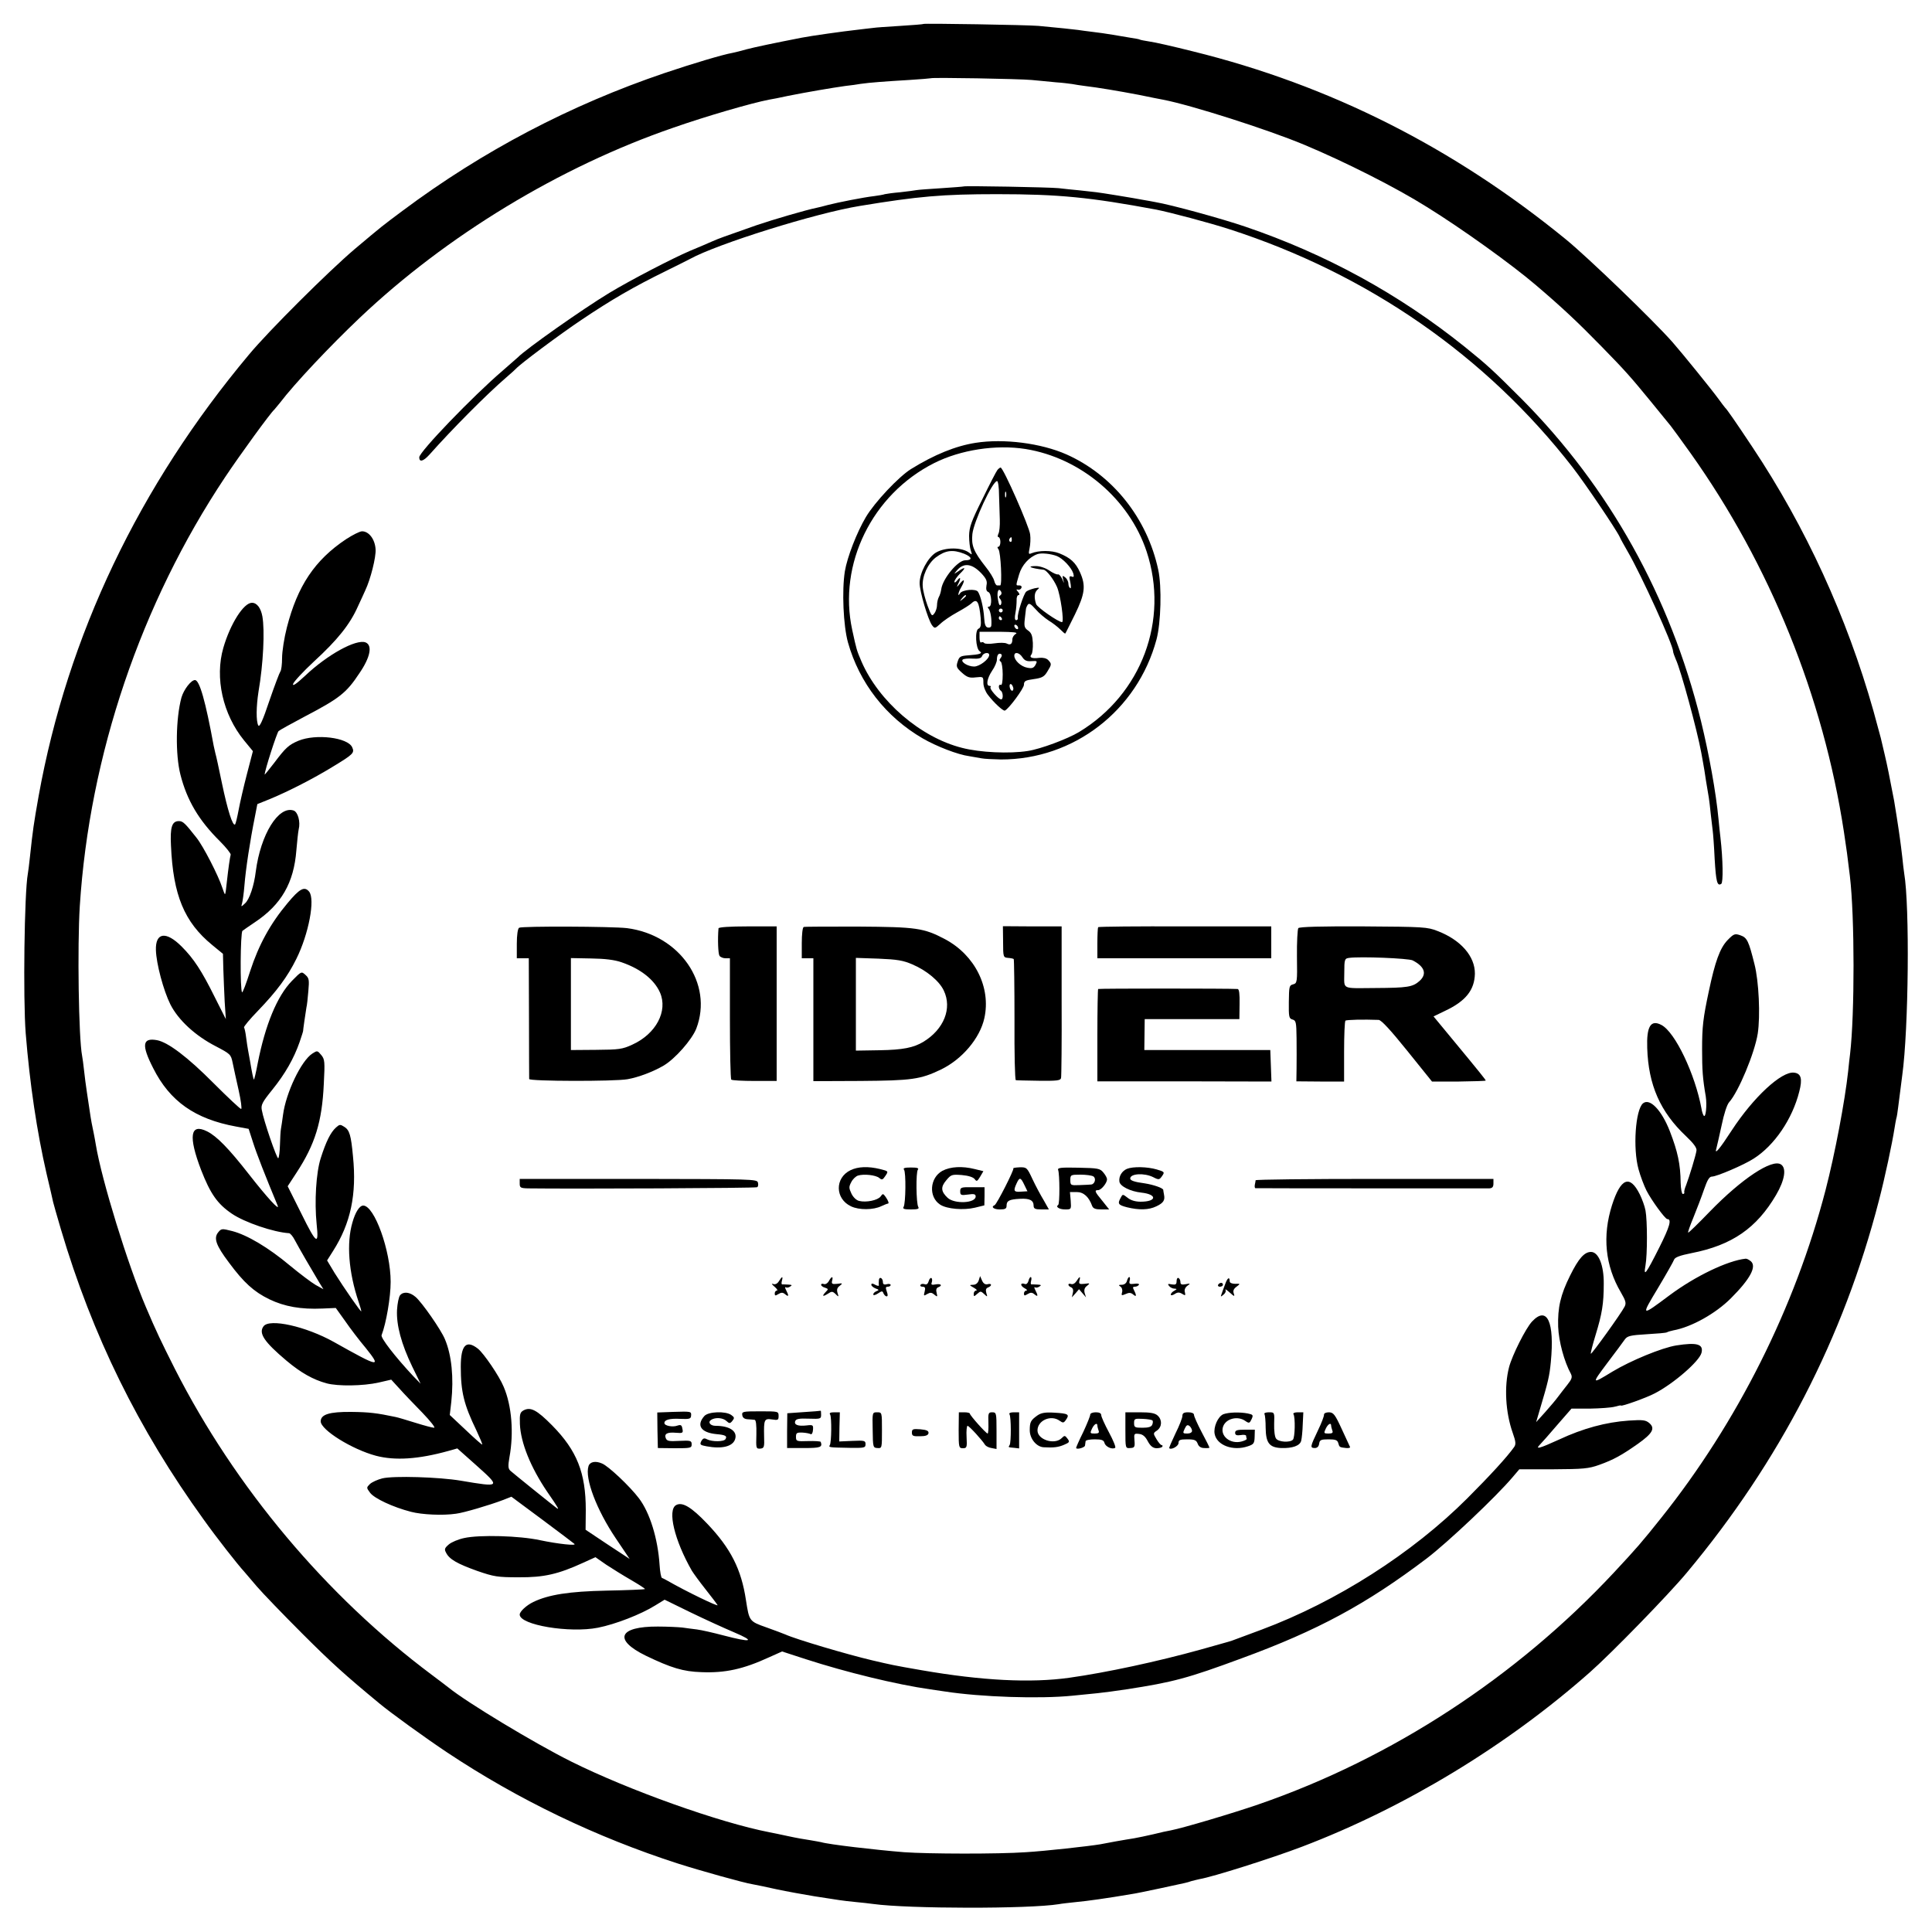 <?xml version="1.0" standalone="no"?>
<!DOCTYPE svg PUBLIC "-//W3C//DTD SVG 20010904//EN"
 "http://www.w3.org/TR/2001/REC-SVG-20010904/DTD/svg10.dtd">
<svg version="1.0" xmlns="http://www.w3.org/2000/svg"
 width="1000pt" height="1000pt" viewBox="0 0 1000 1000"
 preserveAspectRatio="xMidYMid meet">
<g transform="translate(0,1000) scale(0.1,-0.1)"
fill="#000000" stroke="none">
<path d="M4779 9876 c-2 -2 -56 -6 -119 -10 -63 -4 -128 -8 -145 -11 -16 -2
-55 -6 -85 -10 -57 -6 -236 -31 -280 -40 -149 -29 -243 -49 -285 -60 -27 -8
-61 -16 -75 -19 -47 -8 -205 -55 -350 -104 -487 -165 -941 -403 -1355 -712
-111 -83 -99 -73 -250 -200 -133 -113 -443 -421 -546 -545 -569 -679 -939
-1454 -1089 -2285 -26 -147 -30 -175 -45 -315 -4 -38 -9 -78 -11 -88 -18 -97
-25 -644 -11 -825 21 -261 58 -510 108 -727 17 -71 32 -137 34 -147 2 -9 20
-72 40 -140 163 -551 401 -1035 739 -1503 67 -94 176 -233 211 -271 5 -6 34
-40 64 -75 30 -35 136 -145 235 -244 153 -153 222 -215 401 -363 59 -49 236
-177 350 -253 367 -244 770 -438 1195 -575 116 -37 341 -100 386 -107 16 -3
72 -14 124 -26 52 -11 140 -27 195 -36 55 -8 114 -18 130 -20 17 -3 56 -7 85
-10 30 -3 71 -7 90 -10 182 -25 805 -26 960 -1 14 3 54 7 90 11 55 5 163 20
285 41 17 2 84 16 150 30 149 32 136 29 160 37 11 3 31 8 45 11 66 11 370 107
528 167 531 202 1060 522 1492 904 111 98 408 403 501 515 481 576 811 1216
994 1925 32 123 69 298 81 375 3 19 7 42 9 50 3 8 7 35 10 60 6 49 13 103 21
164 33 240 39 876 10 1046 -2 14 -7 52 -10 85 -4 33 -9 76 -12 95 -7 53 -26
172 -30 195 -24 125 -35 181 -49 240 -9 39 -18 77 -20 85 -2 8 -19 71 -38 140
-138 488 -351 952 -626 1365 -93 140 -133 197 -142 205 -3 3 -18 23 -34 45
-38 52 -189 238 -239 295 -103 116 -435 436 -551 531 -583 476 -1221 798
-1930 973 -99 25 -200 48 -225 51 -24 4 -47 8 -50 10 -3 2 -23 6 -45 9 -22 4
-65 11 -95 16 -30 5 -77 12 -105 15 -27 3 -61 8 -75 10 -23 3 -106 12 -205 21
-53 5 -592 14 -596 10z m561 -290 c36 -3 92 -9 125 -12 33 -2 71 -7 85 -9 14
-3 43 -7 65 -10 68 -8 175 -26 280 -46 55 -11 111 -23 125 -25 142 -27 541
-154 730 -233 213 -89 476 -222 635 -322 181 -112 440 -298 565 -405 135 -115
215 -190 341 -319 125 -128 150 -157 251 -280 49 -60 97 -119 106 -130 9 -11
56 -76 104 -143 409 -576 685 -1257 792 -1957 14 -93 18 -121 31 -230 25 -210
25 -714 1 -920 -2 -16 -7 -57 -10 -90 -17 -155 -68 -426 -117 -615 -158 -607
-456 -1202 -851 -1697 -103 -129 -124 -153 -243 -281 -506 -542 -1150 -963
-1840 -1201 -136 -47 -393 -123 -455 -135 -14 -2 -54 -11 -90 -20 -36 -8 -81
-18 -100 -21 -19 -3 -62 -10 -95 -16 -33 -6 -69 -13 -80 -15 -60 -10 -285 -35
-385 -41 -144 -10 -504 -9 -630 0 -149 12 -390 40 -430 52 -8 2 -33 6 -55 10
-22 3 -74 12 -115 21 -41 9 -85 18 -96 20 -259 50 -730 218 -1029 367 -190 95
-538 305 -633 382 -9 7 -48 37 -87 66 -546 408 -1017 969 -1330 1584 -71 141
-97 195 -150 320 -94 220 -229 658 -259 840 -3 17 -7 41 -10 55 -9 42 -15 73
-21 115 -3 22 -10 67 -15 100 -5 33 -12 85 -15 115 -3 30 -8 64 -10 75 -18 91
-25 567 -12 775 50 780 316 1566 752 2220 73 110 237 336 255 350 3 3 16 19
29 35 75 99 260 295 413 440 448 425 1036 782 1623 984 168 59 406 128 495
145 14 2 59 11 100 20 95 19 230 42 295 51 28 3 64 8 80 11 48 7 132 13 250
20 61 4 111 8 113 9 6 5 459 -3 522 -9z"/>
<path d="M4988 9035 c-2 -1 -53 -5 -114 -9 -62 -4 -120 -8 -130 -10 -11 -2
-48 -7 -84 -11 -36 -3 -72 -8 -80 -10 -8 -3 -33 -7 -55 -10 -54 -6 -190 -33
-240 -46 -22 -6 -49 -13 -60 -15 -50 -10 -219 -59 -310 -90 -176 -62 -189 -66
-230 -84 -22 -10 -74 -32 -115 -49 -91 -39 -307 -151 -416 -217 -139 -84 -434
-292 -474 -334 -3 -3 -39 -34 -80 -70 -154 -132 -430 -419 -430 -447 0 -27 21
-21 52 13 120 135 297 313 398 400 25 21 47 42 50 45 22 25 227 178 339 253
156 105 272 172 435 252 61 30 119 59 128 64 142 78 650 237 878 274 303 50
428 61 710 61 321 0 481 -16 825 -80 71 -14 279 -69 380 -102 715 -231 1327
-655 1775 -1232 65 -84 226 -322 244 -361 3 -8 22 -42 41 -75 71 -122 235
-483 235 -517 0 -6 7 -24 14 -41 26 -55 111 -369 132 -484 2 -13 6 -35 9 -50
3 -16 10 -57 15 -93 6 -36 13 -76 15 -90 2 -14 7 -52 10 -85 4 -33 8 -71 10
-85 2 -14 7 -79 10 -145 7 -119 13 -143 34 -130 11 6 9 126 -4 240 -3 22 -7
65 -10 95 -13 138 -49 337 -91 509 -159 643 -474 1209 -929 1667 -149 149
-176 174 -295 270 -339 272 -717 479 -1135 621 -120 41 -382 113 -465 127 -19
4 -44 8 -55 10 -63 12 -224 38 -250 41 -16 2 -57 6 -90 10 -33 3 -80 8 -105
11 -47 5 -487 13 -492 9z"/>
<path d="M5050 7708 c-103 -16 -214 -61 -335 -136 -64 -40 -188 -172 -233
-248 -47 -79 -97 -208 -109 -281 -16 -99 -8 -282 16 -368 59 -210 196 -386
387 -497 71 -41 181 -84 241 -92 21 -4 50 -9 63 -11 14 -3 59 -5 100 -6 377
-1 707 253 806 621 23 86 28 274 9 361 -57 266 -235 490 -475 597 -131 58
-324 83 -470 60z m258 -32 c286 -46 537 -259 627 -531 117 -355 -26 -738 -350
-934 -60 -36 -199 -88 -265 -98 -95 -15 -248 -8 -340 16 -215 54 -431 240
-521 447 -25 59 -25 58 -48 164 -74 340 103 701 424 863 137 69 320 97 473 73z"/>
<path d="M5163 7568 c-6 -7 -41 -75 -78 -151 -58 -116 -68 -145 -69 -190 0
-28 4 -63 9 -77 7 -22 7 -23 -7 -12 -37 30 -126 31 -175 1 -41 -26 -83 -104
-83 -157 0 -44 43 -188 64 -218 14 -18 15 -18 43 7 15 15 55 42 88 60 33 18
66 39 73 46 29 28 40 9 48 -76 3 -37 0 -50 -11 -55 -20 -7 -15 -104 6 -117 18
-11 -1 -17 -60 -21 -39 -3 -46 -6 -54 -32 -9 -26 -6 -33 22 -58 27 -24 39 -28
72 -24 38 4 39 4 39 -29 0 -18 10 -44 23 -61 31 -41 79 -85 88 -82 20 8 99
115 99 134 0 19 7 23 51 29 42 6 54 12 70 39 23 37 23 40 4 60 -9 9 -27 13
-46 11 -38 -5 -54 2 -40 18 5 7 8 33 7 60 -2 36 -7 51 -24 63 -19 13 -22 22
-18 57 3 23 5 47 6 52 0 6 4 16 9 24 7 11 16 6 41 -22 17 -20 48 -46 68 -59
20 -12 47 -33 60 -46 13 -13 24 -23 26 -21 2 2 24 47 50 99 52 107 57 149 26
218 -23 51 -50 75 -107 98 -40 16 -106 16 -145 0 -14 -6 -15 -3 -9 26 4 18 6
51 3 72 -4 39 -139 346 -153 346 -3 0 -11 -6 -16 -12z m8 -130 c1 -40 3 -98 4
-128 1 -30 -2 -63 -7 -72 -5 -11 -5 -18 0 -18 5 0 10 -11 10 -25 0 -14 -5 -25
-10 -25 -7 0 -6 -5 0 -13 12 -14 20 -187 9 -187 -4 0 -11 0 -16 0 -5 0 -12 11
-15 24 -3 13 -23 46 -45 73 -62 79 -74 109 -68 169 7 64 104 274 128 274 5 0
10 -33 10 -72z m36 -10 c-3 -7 -5 -2 -5 12 0 14 2 19 5 13 2 -7 2 -19 0 -25z
m30 -223 c0 -8 -4 -12 -9 -9 -5 3 -6 10 -3 15 9 13 12 11 12 -6z m-247 -71
c42 -17 45 -34 6 -34 -38 0 -116 -94 -124 -149 -2 -14 -7 -32 -13 -42 -5 -10
-9 -28 -9 -41 0 -13 -6 -33 -14 -43 -12 -17 -15 -14 -35 40 -12 33 -24 78 -25
100 -4 52 26 118 68 150 50 37 87 42 146 19z m480 -12 c31 -12 75 -59 85 -89
5 -18 3 -22 -8 -17 -13 4 -14 -1 -7 -30 4 -21 4 -34 -1 -30 -5 3 -9 13 -9 23
0 10 -7 25 -16 32 -15 12 -16 11 -11 -11 6 -22 5 -22 -5 3 -7 15 -17 26 -22
24 -6 -2 -26 7 -45 20 -19 13 -49 23 -69 23 -52 0 -28 -11 40 -19 15 -2 51
-48 69 -89 18 -42 38 -182 26 -182 -19 0 -128 76 -134 93 -12 36 -9 61 7 75
13 11 11 12 -15 7 -16 -4 -36 -11 -43 -17 -14 -12 -47 -116 -44 -135 2 -7 -2
-13 -8 -13 -8 0 -9 13 -4 38 4 20 6 49 6 65 -1 15 4 27 10 27 6 0 6 6 -2 16
-11 12 -11 15 0 12 7 -2 15 3 17 10 3 6 -2 12 -11 12 -19 0 -19 -5 -1 57 14
48 52 90 95 105 20 7 69 2 100 -10z m-391 -89 c26 -28 32 -41 27 -63 -3 -19
-1 -30 9 -34 18 -6 21 -76 4 -76 -8 0 -8 -4 -1 -12 9 -12 16 -54 13 -86 -1 -8
-8 -12 -18 -10 -12 2 -17 16 -19 50 -3 50 -18 114 -32 135 -11 17 -81 11 -93
-8 -14 -23 -10 4 6 31 21 37 18 49 -6 20 -17 -21 -19 -22 -10 -3 16 31 13 41
-4 19 -9 -11 -15 -14 -15 -7 0 7 13 26 29 42 33 32 28 38 -9 12 -24 -16 -24
-16 -10 1 36 45 79 41 129 -11z m99 -114 c-9 -6 -9 -11 0 -21 6 -8 7 -19 3
-27 -6 -9 -11 -1 -15 23 -8 40 1 67 15 45 5 -8 3 -16 -3 -20z m-178 -3 c0 -2
-8 -10 -17 -17 -16 -13 -17 -12 -4 4 13 16 21 21 21 13z m190 -76 c0 -5 -4
-10 -10 -10 -5 0 -10 5 -10 10 0 6 5 10 10 10 6 0 10 -4 10 -10z m-5 -40 c3
-5 1 -10 -4 -10 -6 0 -11 5 -11 10 0 6 2 10 4 10 3 0 8 -4 11 -10z m85 -51 c0
-6 -4 -7 -10 -4 -5 3 -10 11 -10 16 0 6 5 7 10 4 6 -3 10 -11 10 -16z m-12
-30 c-10 -5 -18 -18 -18 -28 0 -24 -10 -32 -29 -22 -9 5 -38 5 -64 1 -26 -4
-50 -3 -53 2 -3 4 -10 6 -15 3 -5 -4 -9 8 -9 24 l0 31 103 0 c74 -1 97 -3 85
-11z m-138 -109 c0 -22 -50 -60 -78 -60 -32 0 -71 24 -59 36 4 4 27 7 51 5 32
-2 45 2 49 13 7 18 37 22 37 6z m60 -15 c-8 -9 -8 -15 0 -20 5 -3 10 -33 10
-66 0 -38 -4 -58 -10 -54 -5 3 -10 -1 -10 -9 0 -8 5 -18 10 -21 12 -7 14 -45
2 -45 -14 0 -63 56 -55 63 3 4 1 7 -5 7 -20 0 -13 39 13 78 14 20 25 46 25 58
0 24 9 36 22 28 5 -3 4 -11 -2 -19z m112 3 c11 -17 23 -22 47 -20 30 2 31 1
21 -19 -10 -17 -18 -20 -43 -15 -33 6 -67 38 -67 62 0 22 26 17 42 -8z m-49
-153 c4 -8 2 -17 -2 -20 -5 -2 -11 4 -14 15 -6 23 8 27 16 5z"/>
<path d="M1791 7209 c-162 -108 -251 -242 -306 -456 -14 -54 -25 -125 -25
-159 0 -33 -4 -64 -9 -70 -4 -5 -30 -73 -57 -152 -34 -102 -51 -138 -57 -127
-12 22 -11 98 1 175 25 145 33 316 20 390 -8 43 -28 70 -54 70 -43 0 -112
-109 -148 -233 -45 -155 -3 -344 107 -479 l46 -56 -31 -119 c-17 -65 -36 -148
-43 -186 -7 -37 -15 -70 -18 -74 -12 -12 -39 73 -68 212 -16 77 -31 147 -34
155 -2 8 -6 26 -9 40 -42 229 -73 340 -97 340 -20 0 -58 -49 -70 -91 -29 -108
-32 -294 -5 -399 34 -133 95 -236 204 -344 33 -33 58 -65 56 -70 -4 -14 -12
-69 -20 -142 -3 -32 -7 -60 -9 -62 -2 -2 -8 14 -15 35 -20 61 -97 212 -133
257 -59 75 -70 86 -91 86 -36 0 -46 -31 -41 -127 11 -256 69 -396 213 -514
l56 -46 2 -80 c1 -44 5 -120 7 -169 l6 -89 -58 115 c-67 135 -108 198 -171
261 -81 81 -136 73 -133 -19 2 -70 39 -209 75 -281 41 -81 129 -162 234 -216
76 -40 79 -42 88 -85 5 -25 19 -89 31 -142 12 -54 18 -98 13 -98 -5 0 -69 60
-142 133 -135 136 -236 212 -293 223 -76 14 -82 -24 -20 -145 86 -171 216
-263 429 -302 l65 -12 23 -71 c18 -57 63 -172 127 -326 13 -32 -54 41 -147
160 -107 137 -168 199 -218 224 -88 44 -98 -25 -31 -200 48 -123 84 -175 159
-226 66 -45 216 -96 296 -101 6 0 20 -16 30 -36 20 -38 92 -162 127 -220 l21
-34 -40 22 c-21 12 -82 58 -134 101 -111 93 -221 158 -298 178 -54 14 -57 13
-73 -7 -24 -30 -11 -67 56 -156 77 -104 129 -151 209 -190 79 -38 164 -53 275
-48 l69 3 48 -67 c26 -38 74 -101 107 -140 83 -104 72 -102 -165 31 -145 81
-334 123 -364 81 -27 -36 4 -81 119 -178 75 -63 138 -98 207 -117 59 -16 190
-14 270 4 l65 15 43 -47 c23 -26 77 -82 118 -124 43 -45 69 -78 61 -78 -9 0
-53 12 -98 26 -45 14 -91 28 -103 30 -95 20 -134 25 -228 26 -113 1 -158 -13
-158 -49 0 -44 162 -145 286 -178 99 -26 220 -18 375 25 l46 13 100 -89 c125
-112 125 -113 -82 -78 -112 19 -348 26 -406 12 -24 -6 -53 -19 -64 -29 -19
-19 -19 -19 1 -46 22 -29 118 -74 211 -98 57 -15 165 -20 233 -10 41 5 175 45
241 70 l46 18 159 -118 c87 -65 163 -122 167 -126 14 -11 -82 -1 -178 19 -105
23 -313 29 -393 11 -29 -6 -65 -21 -79 -33 -22 -19 -24 -25 -14 -43 17 -34 58
-57 161 -94 87 -30 105 -33 215 -33 130 -1 204 16 333 75 l64 29 56 -39 c32
-21 90 -57 130 -80 41 -24 72 -44 70 -46 -2 -2 -91 -6 -198 -8 -195 -4 -301
-21 -380 -59 -35 -17 -70 -49 -70 -65 0 -54 258 -97 405 -68 91 18 222 69 296
115 l49 30 133 -65 c72 -35 175 -82 227 -104 113 -48 90 -54 -55 -16 -53 14
-114 28 -138 31 -23 3 -57 7 -76 10 -19 2 -76 5 -126 5 -203 1 -232 -68 -62
-151 131 -63 193 -82 287 -85 123 -5 216 15 351 77 l67 30 123 -40 c207 -67
468 -131 644 -156 22 -3 56 -8 75 -11 188 -29 490 -39 660 -22 41 4 100 10
130 13 30 3 98 12 150 20 242 37 319 58 595 160 396 145 647 281 959 517 109
83 360 320 446 422 l34 40 175 0 c156 1 183 3 239 23 75 27 116 50 200 109 76
54 90 80 59 107 -19 16 -33 18 -107 13 -117 -8 -236 -40 -360 -98 -103 -47
-126 -53 -99 -26 8 8 48 53 88 100 l75 86 95 0 c53 1 111 5 129 10 17 5 32 8
32 6 0 -7 134 41 175 63 97 50 231 166 242 210 11 45 -23 55 -131 38 -74 -12
-235 -78 -331 -136 -108 -66 -108 -65 -28 42 43 57 85 113 93 125 13 18 28 22
113 27 53 3 101 7 105 10 5 3 19 7 33 10 94 17 219 87 298 166 100 100 135
165 103 192 -10 8 -21 14 -27 13 -93 -10 -260 -90 -393 -189 -150 -112 -150
-112 -61 36 43 72 81 139 84 148 4 12 30 22 91 34 209 41 336 129 437 301 45
77 55 139 25 158 -46 30 -203 -74 -368 -244 -58 -60 -108 -109 -112 -109 -3 0
9 35 27 78 17 42 42 107 55 145 17 49 27 67 41 67 24 0 165 60 216 93 107 68
200 204 236 347 17 66 10 94 -27 98 -65 8 -211 -128 -322 -298 -63 -97 -92
-132 -80 -94 3 11 15 64 27 119 12 59 28 108 39 120 48 53 132 254 148 355 14
91 6 271 -17 360 -30 120 -38 137 -73 149 -29 10 -34 8 -68 -27 -38 -41 -63
-110 -95 -262 -30 -140 -35 -185 -35 -300 0 -109 3 -152 19 -245 7 -45 0 -116
-11 -99 -4 6 -9 21 -11 35 -33 179 -137 398 -208 434 -55 29 -77 -8 -73 -120
6 -190 67 -330 201 -456 39 -37 56 -60 54 -74 -3 -24 -38 -138 -54 -180 -7
-16 -11 -33 -9 -37 1 -5 -2 -8 -8 -8 -5 0 -10 26 -11 58 -1 96 -15 161 -56
267 -43 110 -104 173 -139 144 -39 -33 -53 -233 -23 -341 10 -37 29 -86 41
-110 26 -51 97 -148 108 -148 24 0 12 -40 -41 -146 -71 -141 -83 -156 -72 -94
10 56 10 232 0 285 -4 22 -18 60 -30 84 -51 102 -98 84 -143 -56 -51 -160 -36
-314 46 -453 25 -43 28 -55 19 -73 -19 -37 -171 -248 -175 -244 -2 2 9 46 25
98 33 108 42 161 42 264 1 96 -27 165 -66 165 -34 0 -64 -33 -108 -122 -50
-100 -65 -167 -62 -265 3 -76 31 -180 66 -244 8 -17 5 -27 -18 -56 -15 -19
-37 -47 -48 -62 -11 -15 -41 -51 -67 -80 l-47 -52 20 68 c42 141 49 170 56
243 20 208 -19 293 -97 210 -33 -35 -103 -175 -119 -236 -26 -99 -19 -234 19
-341 16 -45 17 -59 7 -73 -36 -51 -126 -149 -242 -265 -285 -285 -677 -535
-1065 -680 -69 -26 -132 -49 -140 -52 -19 -7 -9 -5 -175 -51 -223 -62 -488
-119 -680 -146 -200 -28 -453 -15 -765 39 -150 26 -156 28 -255 51 -128 30
-395 109 -450 134 -11 5 -55 21 -99 37 -88 31 -88 32 -105 141 -24 160 -79
268 -201 396 -82 86 -128 113 -160 96 -47 -25 -9 -183 81 -340 8 -13 39 -56
70 -95 30 -38 59 -76 63 -83 7 -11 -165 72 -257 125 -12 7 -26 14 -31 16 -4 1
-10 32 -12 67 -9 136 -50 270 -107 345 -46 61 -158 167 -191 180 -34 15 -63 9
-70 -14 -20 -63 42 -226 141 -373 l72 -107 -114 75 -114 76 1 102 c0 193 -46
308 -174 438 -80 81 -112 97 -148 78 -18 -10 -21 -19 -19 -71 4 -96 55 -223
141 -350 61 -88 65 -97 47 -83 -29 22 -225 180 -238 192 -11 11 -12 24 -4 70
23 125 12 266 -30 364 -23 56 -103 173 -133 197 -61 48 -89 19 -89 -93 0 -130
16 -196 81 -330 18 -39 32 -71 30 -73 -1 -2 -40 32 -85 75 l-83 78 8 69 c13
124 2 240 -33 323 -20 49 -119 191 -152 219 -30 26 -63 29 -80 9 -7 -8 -14
-42 -16 -76 -4 -78 22 -176 79 -294 l43 -88 -37 38 c-97 104 -170 199 -165
213 24 62 47 197 47 276 0 162 -84 395 -142 395 -19 0 -41 -34 -56 -88 -31
-106 -20 -256 32 -410 8 -23 14 -45 14 -49 0 -9 -91 123 -138 198 l-39 65 31
49 c91 143 123 293 103 490 -10 109 -18 135 -44 152 -22 14 -25 14 -44 -3 -28
-25 -52 -74 -79 -159 -24 -75 -33 -224 -21 -342 12 -111 -1 -103 -77 51 l-73
146 45 69 c97 148 133 265 142 461 6 115 5 127 -13 149 -20 24 -21 24 -46 8
-58 -37 -137 -203 -152 -317 -4 -30 -9 -64 -11 -74 -2 -10 -4 -48 -5 -83 -1
-35 -5 -66 -9 -68 -7 -4 -76 196 -85 250 -5 26 3 41 54 104 67 83 112 162 142
248 11 32 19 58 18 58 -1 0 12 90 17 120 3 11 7 49 10 85 5 58 4 67 -15 84
-21 19 -21 19 -70 -31 -77 -79 -138 -228 -177 -426 -9 -48 -18 -86 -20 -85 -3
4 -10 37 -20 97 -3 18 -8 43 -10 55 -2 11 -7 41 -10 66 -3 25 -8 48 -11 52 -2
4 30 43 72 86 97 101 153 176 199 269 64 129 98 309 66 348 -24 29 -49 16
-112 -60 -89 -106 -149 -216 -193 -351 -20 -63 -39 -113 -42 -110 -11 11 -9
309 2 318 5 4 35 25 65 45 136 91 201 203 214 372 4 46 9 95 12 108 10 39 -4
91 -27 98 -78 25 -170 -124 -195 -315 -9 -75 -33 -146 -56 -166 -20 -19 -21
-19 -15 1 3 11 9 52 12 90 7 88 29 232 55 361 l12 62 67 27 c96 40 223 105
321 165 109 66 116 73 103 102 -23 51 -188 71 -278 34 -50 -21 -67 -36 -126
-115 -27 -35 -49 -62 -49 -60 0 21 63 216 72 225 7 6 67 39 133 74 181 95 217
122 285 225 57 83 69 145 32 160 -49 18 -197 -63 -313 -173 -45 -42 -66 -56
-62 -42 3 11 52 64 109 117 121 111 185 191 226 283 17 36 34 74 39 85 27 57
56 172 53 212 -3 51 -34 93 -70 93 -12 0 -49 -19 -83 -41z"/>
<path d="M2687 5198 c-7 -4 -12 -37 -12 -83 l0 -75 31 0 31 0 1 -307 c0 -170
1 -313 1 -318 1 -12 442 -13 509 -1 57 10 133 39 186 70 60 35 147 134 170
192 89 233 -86 485 -359 520 -78 9 -543 11 -558 2z m531 -179 c98 -34 168 -89
198 -156 42 -96 -20 -214 -143 -270 -52 -24 -69 -26 -188 -27 l-130 -1 0 238
0 238 105 -2 c71 -1 121 -7 158 -20z"/>
<path d="M3719 5195 c-5 -56 -2 -132 5 -142 4 -7 19 -13 31 -13 l23 0 0 -310
c0 -171 3 -314 7 -318 3 -4 58 -7 121 -7 l114 0 0 400 0 400 -150 0 c-94 0
-150 -4 -151 -10z"/>
<path d="M4160 5202 c-6 -2 -10 -39 -10 -83 l0 -79 30 0 30 0 0 -318 0 -318
243 1 c266 2 311 8 417 59 110 53 202 162 225 266 35 158 -48 326 -204 409
-110 58 -148 63 -448 65 -150 0 -278 0 -283 -2z m563 -194 c73 -31 139 -86
162 -135 44 -92 1 -200 -105 -265 -51 -31 -107 -42 -227 -44 l-123 -2 0 240 0
240 118 -4 c96 -4 127 -9 175 -30z"/>
<path d="M5192 5125 c0 -79 1 -81 26 -83 14 -1 27 -4 29 -6 2 -2 4 -144 4
-315 -1 -171 2 -312 7 -312 4 -1 57 -2 119 -3 93 -1 112 1 115 14 2 8 4 188 3
400 l0 385 -152 0 -152 1 1 -81z"/>
<path d="M5684 5201 c-2 -2 -4 -40 -4 -83 l0 -78 450 0 450 0 0 83 0 82 -446
0 c-245 1 -447 -1 -450 -4z"/>
<path d="M6720 5196 c-4 -6 -8 -73 -7 -148 2 -133 1 -137 -20 -143 -20 -5 -21
-11 -22 -91 -1 -78 1 -86 19 -91 18 -5 20 -14 21 -97 1 -50 0 -121 0 -157 l-1
-66 123 -1 124 0 0 154 c0 85 3 158 7 161 5 5 94 7 172 4 14 -1 61 -52 148
-160 l128 -159 139 0 c76 1 139 3 139 5 0 4 -21 31 -194 240 l-76 92 62 30
c105 50 150 107 152 191 1 90 -73 175 -193 221 -53 21 -72 22 -384 24 -219 1
-331 -2 -337 -9z m592 -167 c62 -32 75 -70 36 -106 -36 -32 -62 -36 -230 -37
-178 -1 -160 -10 -160 79 0 70 2 74 25 77 57 8 307 -2 329 -13z"/>
<path d="M5684 4881 c-2 -2 -4 -111 -4 -241 l0 -237 450 0 451 -1 -3 82 -3 81
-326 0 -326 0 1 80 1 80 245 0 245 0 1 78 c1 52 -2 77 -10 78 -46 3 -719 3
-722 0z"/>
<path d="M4402 3943 c-82 -40 -80 -148 3 -187 42 -20 116 -19 157 1 15 7 30
13 33 13 8 0 4 13 -11 35 -13 18 -15 18 -26 2 -15 -20 -75 -32 -111 -23 -14 3
-31 19 -40 38 -13 28 -14 35 -1 59 7 15 23 30 34 34 31 10 93 3 111 -12 14
-12 18 -10 32 11 16 24 16 24 -28 35 -61 15 -114 13 -153 -6z"/>
<path d="M4679 3946 c11 -13 9 -176 -2 -193 -6 -10 3 -13 38 -13 35 0 44 3 38
13 -11 17 -13 180 -2 193 6 8 -4 11 -36 11 -32 0 -42 -3 -36 -11z"/>
<path d="M4878 3940 c-66 -36 -73 -135 -12 -175 35 -23 121 -30 180 -16 l49
12 1 47 0 47 -63 0 c-58 1 -63 -1 -63 -21 0 -20 4 -22 40 -17 32 5 40 2 40
-10 0 -35 -109 -40 -145 -7 -35 33 -37 56 -7 91 24 29 29 31 80 27 35 -3 59
-11 67 -21 10 -14 13 -12 28 12 l17 29 -45 11 c-64 16 -125 13 -167 -9z"/>
<path d="M5245 3952 c5 -6 -86 -186 -97 -190 -21 -9 -4 -22 27 -22 28 0 35 4
35 19 0 26 13 33 69 36 51 3 71 -8 71 -36 0 -15 8 -19 40 -19 l39 0 -27 48
c-16 26 -42 75 -58 109 -28 60 -30 62 -67 61 -20 -1 -35 -3 -32 -6z m57 -85
l16 -33 -34 -2 c-37 -3 -40 4 -22 43 15 33 21 32 40 -8z"/>
<path d="M5477 3944 c8 -22 9 -175 0 -181 -15 -9 5 -23 36 -23 32 0 32 0 29
45 l-4 45 35 0 c36 0 63 -25 80 -72 5 -13 17 -18 47 -18 l41 0 -35 44 c-40 48
-43 56 -22 56 16 0 46 37 46 56 0 7 -8 22 -19 35 -17 21 -27 23 -129 25 -91 2
-110 0 -105 -12z m182 -33 c16 -10 8 -40 -11 -42 -7 -1 -34 -2 -60 -3 -46 -2
-48 -1 -48 26 0 27 2 28 53 28 28 0 58 -4 66 -9z"/>
<path d="M5833 3950 c-26 -11 -43 -39 -39 -66 3 -24 57 -51 114 -57 83 -9 80
-47 -4 -47 -27 0 -51 7 -67 20 -26 20 -26 20 -36 1 -18 -32 -13 -38 33 -50 62
-15 112 -14 151 5 36 17 46 31 40 60 -2 11 -4 22 -4 25 -1 10 -51 27 -96 34
-54 7 -75 15 -75 25 0 26 73 30 119 7 29 -15 32 -14 46 6 14 20 13 22 -28 34
-48 14 -122 16 -154 3z"/>
<path d="M2690 3874 c0 -21 4 -24 43 -25 228 -3 1179 1 1186 6 5 3 7 13 4 24
-4 18 -28 18 -619 19 l-614 0 0 -24z"/>
<path d="M6499 3891 c0 -3 -2 -14 -4 -23 -2 -10 0 -18 3 -18 11 -1 1185 -1
1210 -1 16 1 22 7 22 25 l0 24 -615 0 c-338 0 -615 -3 -616 -7z"/>
<path d="M4032 3369 c-8 -13 -19 -19 -30 -15 -11 4 -8 -1 7 -14 13 -11 18 -20
12 -20 -6 0 -11 -7 -11 -15 0 -12 3 -13 19 -3 15 9 23 9 35 -1 19 -16 20 -8 5
21 -6 11 -7 18 -2 15 5 -3 15 -2 23 4 12 7 9 9 -10 10 -14 1 -28 1 -31 1 -4
-1 -5 8 -2 18 7 26 1 25 -15 -1z"/>
<path d="M4290 3369 c-7 -12 -18 -18 -26 -15 -8 3 -14 1 -14 -4 0 -5 9 -12 20
-15 18 -6 18 -8 5 -21 -22 -23 -18 -28 9 -11 21 14 25 14 41 -1 16 -16 17 -16
10 6 -5 17 -2 27 12 37 16 13 15 14 -13 10 -27 -3 -31 0 -27 16 7 25 -3 24
-17 -2z"/>
<path d="M4549 3373 c-1 -10 -1 -22 0 -26 1 -4 -8 -3 -19 3 -14 8 -20 8 -20 0
0 -6 10 -14 22 -19 18 -6 19 -9 5 -14 -10 -4 -17 -11 -17 -17 0 -6 10 -4 24 5
21 14 24 14 29 0 4 -8 11 -15 16 -15 7 0 7 9 1 25 -7 20 -6 25 5 25 8 0 15 4
15 9 0 5 -9 7 -20 4 -14 -4 -20 0 -20 10 0 23 -20 32 -21 10z"/>
<path d="M4807 3369 c-4 -14 -11 -20 -21 -16 -8 3 -18 2 -21 -3 -4 -6 1 -10
10 -10 13 0 16 -6 11 -25 -6 -23 -5 -24 13 -13 16 9 23 9 37 -3 16 -13 17 -12
12 9 -4 15 -2 25 8 29 24 9 15 20 -13 15 -21 -4 -25 -2 -20 11 3 9 2 19 -2 22
-5 2 -11 -5 -14 -16z"/>
<path d="M5066 3373 c-5 -15 -16 -23 -29 -23 -21 -1 -21 -1 3 -15 14 -8 19
-14 13 -15 -7 0 -13 -7 -13 -17 0 -15 1 -15 18 0 17 15 19 15 36 -1 17 -16 18
-16 11 6 -4 15 -2 24 9 28 22 9 20 23 -2 17 -12 -3 -22 3 -29 19 l-10 23 -7
-22z"/>
<path d="M5323 3369 c-3 -11 -11 -18 -18 -15 -24 9 -26 -8 -3 -21 13 -7 17
-12 11 -13 -7 0 -13 -7 -13 -15 0 -12 3 -13 19 -3 15 9 23 9 35 -1 19 -16 20
-8 5 21 -6 11 -7 18 -2 15 5 -3 15 -2 23 4 12 7 9 9 -10 10 -14 1 -28 1 -31 1
-4 -1 -5 8 -2 18 3 11 2 20 -2 20 -4 0 -9 -9 -12 -21z"/>
<path d="M5572 3369 c-8 -12 -19 -18 -28 -15 -8 3 -14 1 -14 -3 0 -5 6 -11 14
-14 9 -4 13 -14 9 -29 l-5 -23 19 21 18 21 18 -21 18 -21 -7 23 c-4 16 0 28
13 37 16 13 15 14 -13 10 -27 -3 -31 0 -27 16 7 25 1 24 -15 -2z"/>
<path d="M5833 3370 c-3 -12 -14 -20 -27 -20 -16 0 -18 -2 -7 -9 8 -5 12 -18
9 -29 -5 -18 -3 -19 18 -10 17 8 27 8 39 -2 17 -15 19 -7 5 21 -8 15 -7 19 4
19 8 0 17 4 21 10 3 5 -7 8 -24 5 -24 -3 -28 0 -24 16 3 10 2 19 -2 19 -4 0
-9 -9 -12 -20z"/>
<path d="M6090 3369 c0 -17 -5 -20 -25 -17 -20 4 -23 3 -14 -8 6 -8 19 -14 28
-14 14 -1 14 -2 -1 -11 -10 -5 -18 -14 -18 -20 0 -5 9 -4 20 3 15 10 24 10 39
1 16 -10 18 -9 14 8 -4 12 1 25 13 34 17 12 16 13 -9 8 -20 -4 -27 -1 -27 10
0 9 -4 19 -10 22 -5 3 -10 -4 -10 -16z"/>
<path d="M6341 3352 c-8 -20 -16 -44 -19 -52 -5 -13 -3 -13 11 -1 9 7 14 18
10 25 -3 6 6 0 22 -14 24 -22 27 -22 21 -5 -5 13 -1 24 14 35 21 16 21 16 -7
15 -15 0 -28 5 -28 12 0 27 -12 20 -24 -15z"/>
<path d="M6305 3350 c-3 -5 1 -10 9 -10 9 0 16 5 16 10 0 6 -4 10 -9 10 -6 0
-13 -4 -16 -10z"/>
<path d="M3483 2692 l-81 -3 1 -92 2 -92 88 -1 c82 0 87 1 87 20 0 19 -5 21
-64 18 -53 -3 -64 -1 -70 14 -9 23 8 32 53 28 35 -3 38 -1 33 21 -3 19 -8 22
-26 16 -24 -9 -67 -1 -67 13 -1 17 27 25 82 22 47 -2 55 0 56 16 2 23 1 23
-94 20z"/>
<path d="M3842 2675 c2 -13 11 -20 28 -21 14 -1 30 -2 36 -3 7 -1 10 -27 9
-76 -2 -72 -2 -74 20 -73 20 2 22 7 20 63 -2 88 1 94 41 88 31 -5 34 -3 34 18
0 24 -2 24 -95 24 -90 0 -96 -1 -93 -20z"/>
<path d="M4160 2691 l-85 -6 -1 -90 0 -90 88 0 c85 0 96 4 86 32 -2 3 -31 5
-65 4 -60 -2 -63 -1 -63 22 0 20 4 23 33 22 19 -1 38 -5 43 -8 6 -3 11 7 12
22 2 25 0 27 -33 23 -44 -5 -66 3 -59 22 4 12 21 15 70 13 61 -2 64 -1 64 20
0 13 -1 22 -2 21 -2 -1 -41 -4 -88 -7z"/>
<path d="M3646 2671 c-43 -48 -19 -86 62 -94 47 -4 57 -10 47 -26 -8 -14 -70
-14 -95 -1 -15 8 -21 6 -30 -9 -9 -18 -6 -21 27 -27 80 -15 136 -1 148 37 13
41 -28 69 -101 69 -28 0 -42 19 -23 31 22 14 61 11 79 -6 15 -14 19 -14 31 1
11 14 11 18 -6 30 -29 21 -118 18 -139 -5z"/>
<path d="M4297 2678 c8 -15 7 -144 -2 -158 -7 -12 -4 -12 103 -14 76 -1 82 0
82 19 0 18 -5 20 -68 17 l-68 -3 1 75 2 76 -29 0 c-21 0 -27 -4 -21 -12z"/>
<path d="M4517 2598 c1 -89 2 -92 25 -93 23 -2 23 0 23 92 0 93 0 93 -25 93
-25 0 -25 0 -23 -92z"/>
<path d="M4962 2597 c0 -89 1 -93 22 -93 20 0 22 4 19 58 -2 32 1 58 5 58 8 0
75 -73 91 -99 4 -6 19 -14 33 -16 l26 -5 0 95 c0 91 -1 95 -22 95 -20 0 -22
-4 -20 -55 1 -30 -1 -55 -4 -55 -8 0 -91 93 -92 103 0 4 -13 7 -29 7 l-28 0
-1 -93z"/>
<path d="M5225 2680 c9 -14 9 -145 1 -159 -8 -13 -9 -12 24 -15 l25 -3 0 94 0
93 -28 0 c-16 0 -26 -4 -22 -10z"/>
<path d="M5370 2674 c-35 -25 -40 -34 -40 -77 0 -44 35 -86 72 -88 51 -3 76 0
106 13 28 12 30 15 17 32 -13 17 -15 17 -30 2 -37 -36 -125 -8 -125 40 0 52
70 83 115 50 17 -12 21 -12 33 6 19 27 11 32 -61 36 -47 3 -68 -1 -87 -14z"/>
<path d="M5643 2678 c0 -7 -16 -47 -36 -90 -21 -42 -37 -79 -37 -82 0 -11 45
1 46 12 1 7 2 17 3 22 0 6 22 10 47 10 37 0 47 -4 51 -19 5 -19 39 -35 55 -25
5 3 -10 39 -32 80 -22 41 -40 81 -40 89 0 10 -10 15 -28 15 -16 0 -29 -5 -29
-12z m37 -57 c0 -5 3 -16 6 -25 5 -12 0 -16 -20 -16 -24 0 -25 2 -14 25 11 24
28 34 28 16z"/>
<path d="M5825 2597 c0 -93 0 -94 25 -92 22 1 25 5 22 39 -3 36 -2 37 24 34
19 -2 32 -13 45 -38 13 -24 26 -35 44 -36 14 0 28 3 31 8 3 4 1 8 -3 8 -5 0
-17 14 -27 31 -18 30 -18 31 3 45 26 19 27 55 3 77 -14 13 -38 17 -93 17 l-74
0 0 -93z m140 51 c3 -3 3 -13 -1 -22 -4 -11 -19 -16 -50 -16 -40 0 -44 2 -44
24 0 23 3 24 45 22 25 -1 47 -5 50 -8z"/>
<path d="M6120 2671 c0 -10 -16 -51 -36 -91 -19 -40 -34 -74 -32 -76 11 -10
48 11 48 27 0 16 8 19 45 19 38 0 47 -4 54 -22 5 -15 17 -23 34 -23 15 -1 27
0 27 2 0 3 -18 39 -40 80 -22 42 -40 82 -40 90 0 8 -12 13 -30 13 -23 0 -30
-5 -30 -19z m50 -77 c0 -8 -10 -14 -25 -14 -23 0 -24 2 -13 25 9 19 14 22 25
14 7 -6 13 -18 13 -25z"/>
<path d="M6332 2680 c-28 -12 -52 -66 -45 -102 11 -59 95 -90 172 -64 30 10
34 15 35 49 l1 37 -51 0 c-40 0 -51 -3 -51 -16 0 -12 8 -15 29 -12 15 3 28 1
28 -4 0 -4 1 -11 3 -15 1 -4 -11 -10 -26 -14 -59 -16 -114 29 -96 78 15 41 76
56 115 28 19 -13 22 -12 32 9 10 22 8 24 -20 30 -42 8 -99 6 -126 -4z"/>
<path d="M6545 2681 c3 -6 6 -37 6 -71 1 -79 19 -102 80 -105 59 -2 98 12 104
38 3 12 7 50 8 85 l3 62 -29 0 c-15 0 -26 -4 -22 -10 10 -16 8 -121 -3 -132
-16 -16 -75 -12 -87 6 -7 8 -11 42 -10 76 2 60 2 60 -27 60 -16 0 -27 -4 -23
-9z"/>
<path d="M6853 2678 c1 -7 -13 -44 -31 -81 -41 -86 -42 -91 -17 -92 13 0 21 8
23 23 3 19 9 22 49 22 36 0 46 -4 50 -20 6 -21 6 -21 41 -25 12 -1 21 1 20 5
-2 4 -21 46 -43 93 -35 76 -43 86 -66 87 -16 0 -26 -5 -26 -12z m37 -57 c0 -5
3 -16 6 -25 5 -12 0 -16 -20 -16 -24 0 -25 2 -14 25 11 24 28 34 28 16z"/>
<path d="M4720 2585 c0 -17 6 -20 42 -19 29 0 42 5 44 16 1 12 -9 17 -42 20
-39 3 -44 1 -44 -17z"/>
</g>
</svg>

